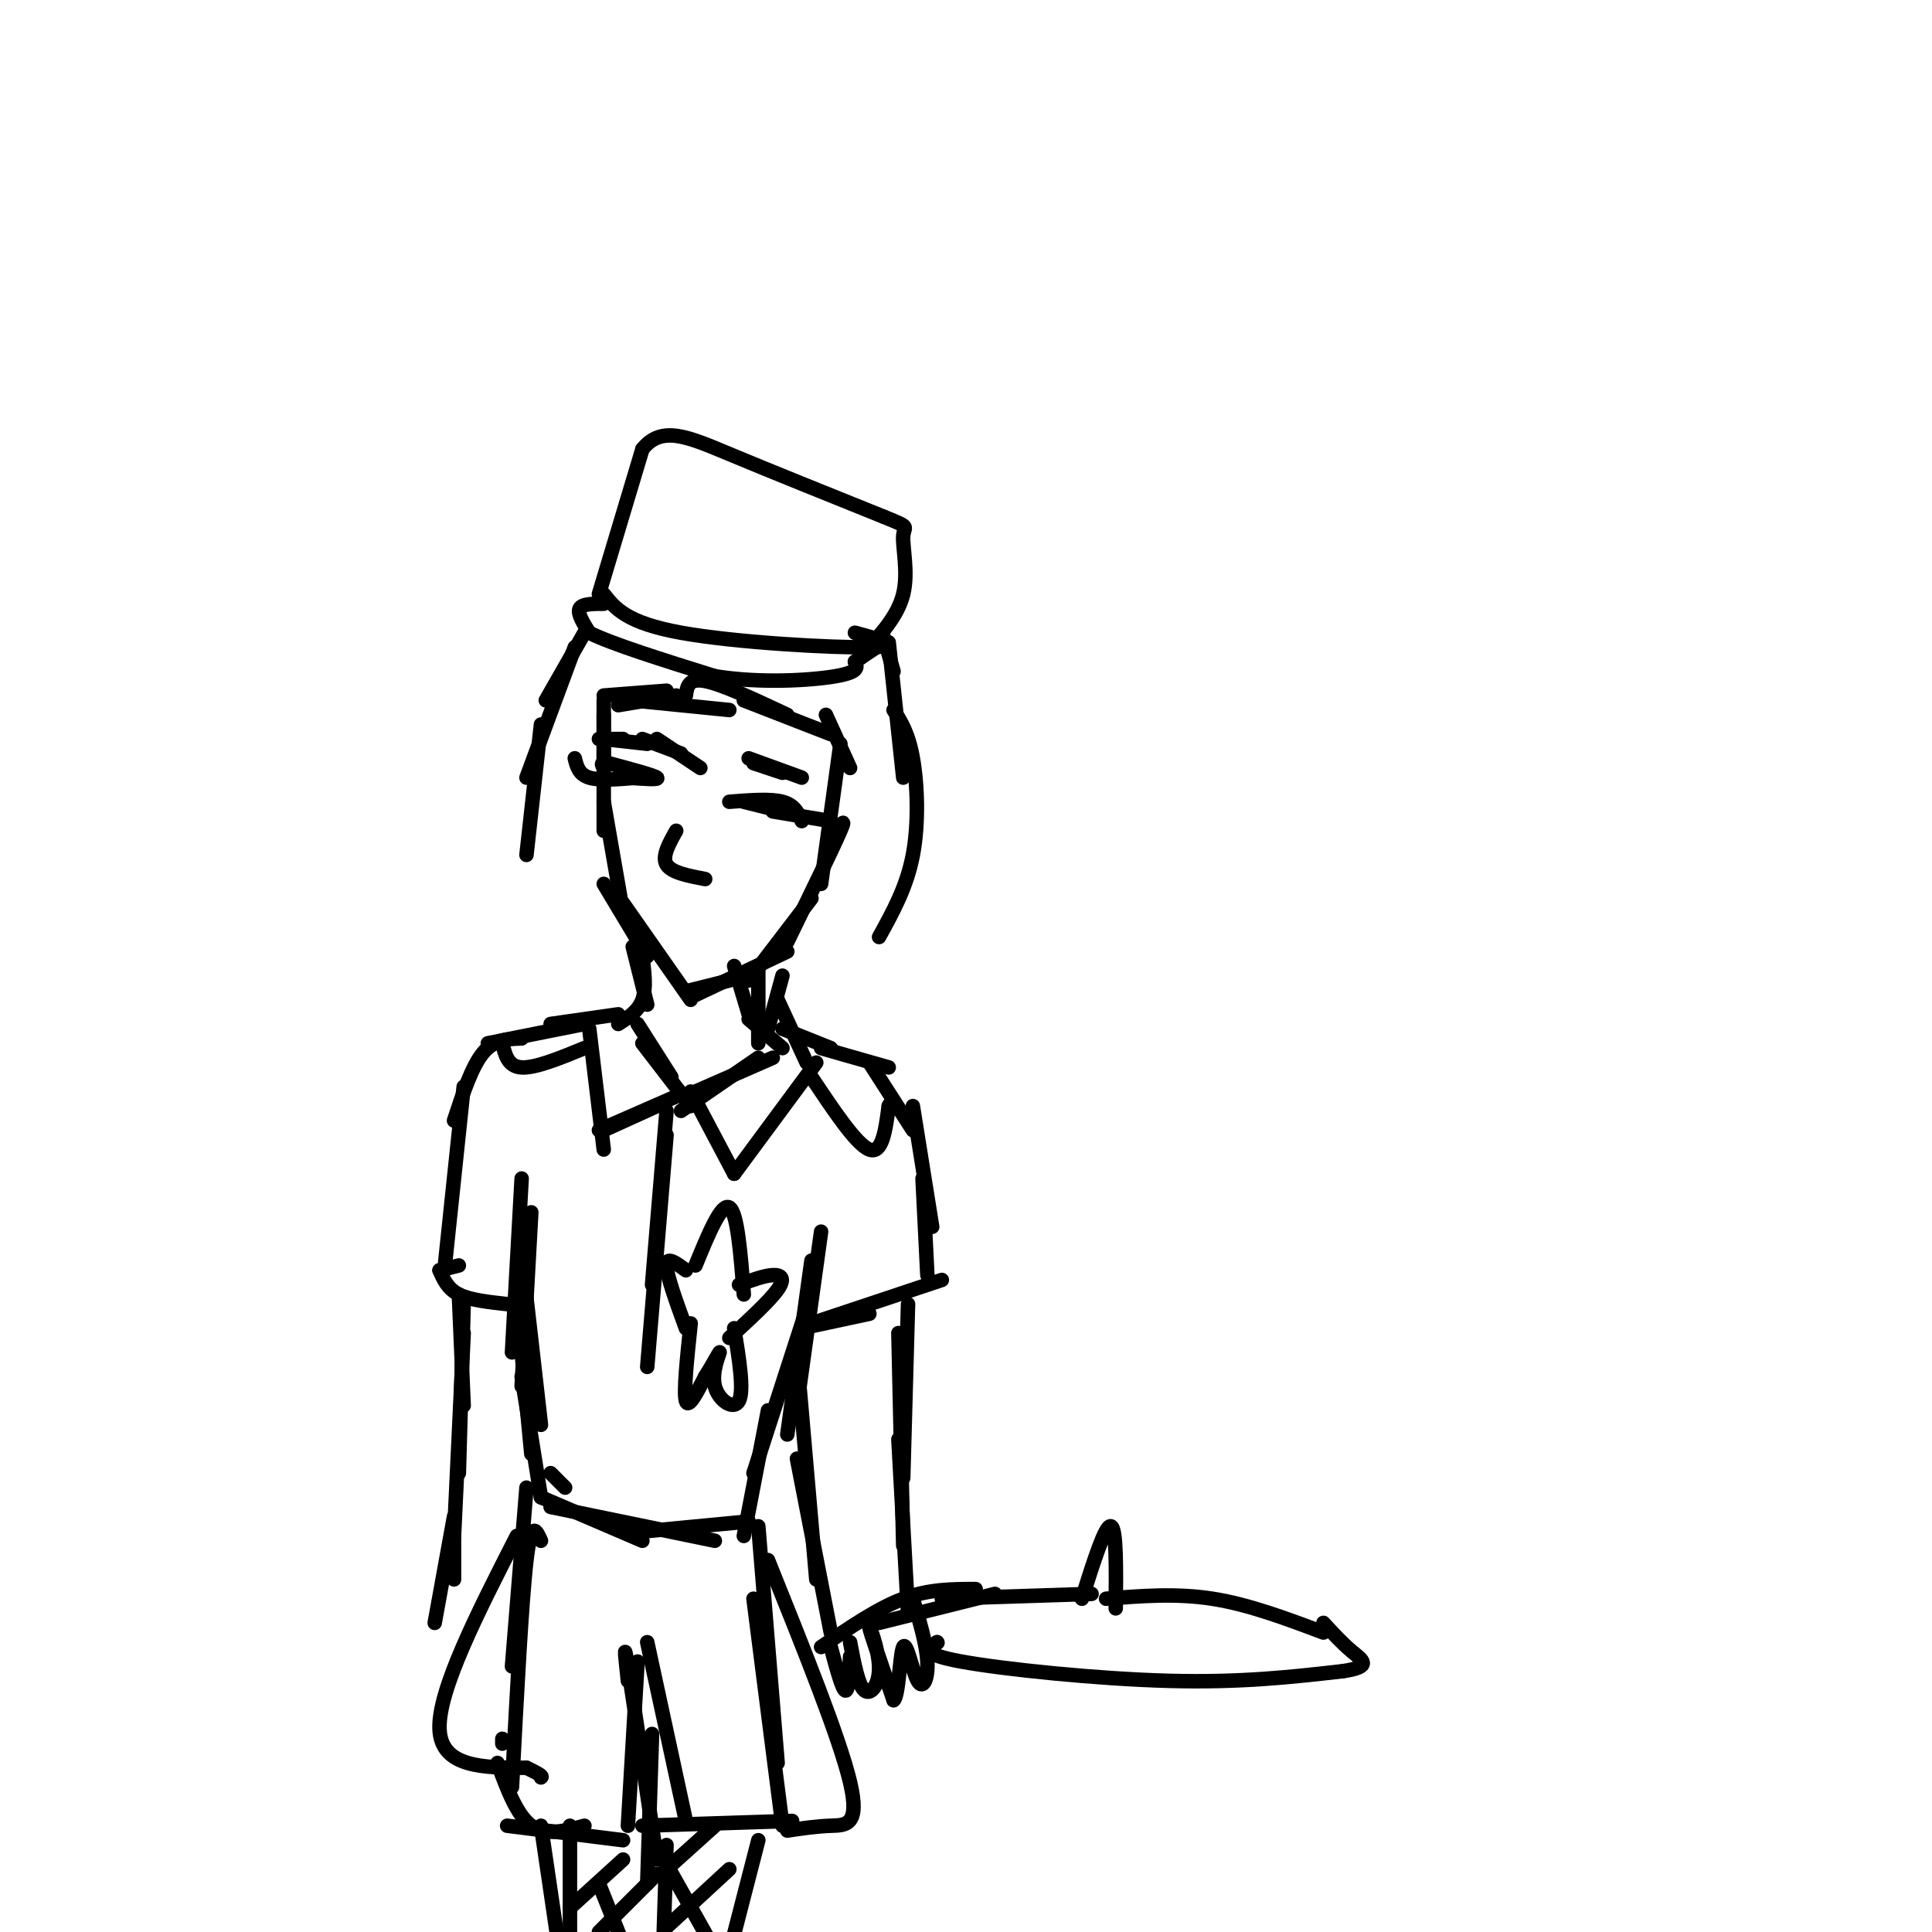<svg viewBox='0 0 400 400' version='1.1' xmlns='http://www.w3.org/2000/svg' xmlns:xlink='http://www.w3.org/1999/xlink'><g fill='none' stroke='#000000' stroke-width='3' stroke-linecap='round' stroke-linejoin='round'><path d='M125,123c2.356,2.978 4.711,5.956 16,8c11.289,2.044 31.511,3.156 39,3c7.489,-0.156 2.244,-1.578 -3,-3'/><path d='M125,125c-2.250,0.000 -4.500,0.000 -5,1c-0.500,1.000 0.750,3.000 2,5'/><path d='M122,131c4.667,2.333 15.333,5.667 26,9'/><path d='M148,140c9.422,1.533 19.978,0.867 25,0c5.022,-0.867 4.511,-1.933 4,-3'/><path d='M177,137c1.667,-1.167 3.833,-2.583 6,-4'/><path d='M124,123c0.000,0.000 9.000,-30.000 9,-30'/><path d='M133,93c3.978,-5.022 9.422,-2.578 18,1c8.578,3.578 20.289,8.289 32,13'/><path d='M183,107c5.762,2.345 4.167,1.708 4,4c-0.167,2.292 1.095,7.512 0,12c-1.095,4.488 -4.548,8.244 -8,12'/><path d='M179,135c-1.333,2.000 -0.667,1.000 0,0'/><path d='M183,132c0.000,0.000 2.000,7.000 2,7'/><path d='M121,131c0.000,0.000 -8.000,14.000 -8,14'/><path d='M119,134c0.000,0.000 -10.000,27.000 -10,27'/><path d='M112,150c0.000,0.000 -3.000,27.000 -3,27'/><path d='M184,133c0.000,0.000 3.000,28.000 3,28'/><path d='M185,147c1.533,2.378 3.067,4.756 4,10c0.933,5.244 1.267,13.356 0,20c-1.267,6.644 -4.133,11.822 -7,17'/><path d='M125,145c0.000,0.000 0.000,12.000 0,12'/><path d='M125,148c0.000,0.000 0.000,24.000 0,24'/><path d='M125,166c0.000,0.000 4.000,23.000 4,23'/><path d='M125,183c0.000,0.000 9.000,15.000 9,15'/><path d='M129,187c0.000,0.000 14.000,20.000 14,20'/><path d='M143,205c0.000,0.000 8.000,-2.000 8,-2'/><path d='M144,206c0.000,0.000 19.000,-9.000 19,-9'/><path d='M155,203c0.000,0.000 13.000,-17.000 13,-17'/><path d='M163,195c4.750,-9.750 9.500,-19.500 11,-23c1.500,-3.500 -0.250,-0.750 -2,2'/><path d='M170,183c0.000,0.000 4.000,-29.000 4,-29'/><path d='M140,172c-1.500,2.667 -3.000,5.333 -2,7c1.000,1.667 4.500,2.333 8,3'/><path d='M130,161c3.333,0.250 6.667,0.500 6,0c-0.667,-0.500 -5.333,-1.750 -10,-3'/><path d='M126,158c-1.833,-0.333 -1.417,0.333 -1,1'/><path d='M154,166c0.000,0.000 8.000,2.000 8,2'/><path d='M151,166c4.250,-0.333 8.500,-0.667 11,0c2.500,0.667 3.250,2.333 4,4'/><path d='M160,168c0.000,0.000 12.000,2.000 12,2'/><path d='M132,161c-3.917,0.333 -7.833,0.667 -10,0c-2.167,-0.667 -2.583,-2.333 -3,-4'/><path d='M133,153c0.000,0.000 8.000,3.000 8,3'/><path d='M136,153c0.000,0.000 9.000,6.000 9,6'/><path d='M134,154c0.000,0.000 -9.000,-1.000 -9,-1'/><path d='M129,153c0.000,0.000 -5.000,0.000 -5,0'/><path d='M156,158c0.000,0.000 6.000,2.000 6,2'/><path d='M155,157c0.000,0.000 11.000,4.000 11,4'/><path d='M125,144c0.000,0.000 13.000,-1.000 13,-1'/><path d='M128,146c0.000,0.000 12.000,-2.000 12,-2'/><path d='M131,145c0.000,0.000 20.000,2.000 20,2'/><path d='M142,144c0.250,-1.833 0.500,-3.667 4,-3c3.500,0.667 10.250,3.833 17,7'/><path d='M154,145c0.000,0.000 18.000,7.000 18,7'/><path d='M171,148c0.000,0.000 5.000,11.000 5,11'/><path d='M152,200c0.000,0.000 3.000,10.000 3,10'/><path d='M131,196c0.000,0.000 3.000,12.000 3,12'/><path d='M133,198c0.417,3.333 0.833,6.667 0,9c-0.833,2.333 -2.917,3.667 -5,5'/><path d='M157,200c0.000,0.000 0.000,16.000 0,16'/><path d='M155,211c0.000,0.000 7.000,6.000 7,6'/><path d='M128,210c0.000,0.000 -14.000,2.000 -14,2'/><path d='M121,212c0.000,0.000 -20.000,4.000 -20,4'/><path d='M108,215c-2.833,0.083 -5.667,0.167 -8,3c-2.333,2.833 -4.167,8.417 -6,14'/><path d='M162,202c0.000,0.000 -3.000,11.000 -3,11'/><path d='M161,207c0.000,0.000 6.000,13.000 6,13'/><path d='M162,213c0.000,0.000 10.000,4.000 10,4'/><path d='M170,217c0.000,0.000 14.000,4.000 14,4'/><path d='M180,220c0.000,0.000 9.000,14.000 9,14'/><path d='M189,229c0.000,0.000 4.000,25.000 4,25'/><path d='M191,244c0.000,0.000 1.000,20.000 1,20'/><path d='M132,212c0.000,0.000 7.000,11.000 7,11'/><path d='M133,216c0.000,0.000 10.000,13.000 10,13'/><path d='M160,219c0.000,0.000 -16.000,7.000 -16,7'/><path d='M157,219c0.000,0.000 -16.000,11.000 -16,11'/><path d='M140,227c0.000,0.000 -16.000,7.000 -16,7'/><path d='M136,229c0.000,0.000 -11.000,5.000 -11,5'/><path d='M122,213c0.000,0.000 3.000,25.000 3,25'/><path d='M143,226c0.000,0.000 9.000,17.000 9,17'/><path d='M152,243c0.000,0.000 17.000,-23.000 17,-23'/><path d='M138,230c0.000,0.000 -3.000,36.000 -3,36'/><path d='M138,235c0.000,0.000 -4.000,48.000 -4,48'/><path d='M96,225c0.000,0.000 -4.000,38.000 -4,38'/><path d='M108,244c0.000,0.000 -2.000,36.000 -2,36'/><path d='M110,251c0.000,0.000 -2.000,36.000 -2,36'/><path d='M170,255c0.000,0.000 -5.000,36.000 -5,36'/><path d='M168,261c0.000,0.000 -5.000,36.000 -5,36'/><path d='M108,260c0.000,0.000 4.000,35.000 4,35'/><path d='M108,280c0.000,0.000 2.000,21.000 2,21'/><path d='M108,285c0.000,0.000 4.000,25.000 4,25'/><path d='M167,271c0.000,0.000 -11.000,34.000 -11,34'/><path d='M114,305c0.000,0.000 3.000,3.000 3,3'/><path d='M112,310c0.000,0.000 21.000,9.000 21,9'/><path d='M114,312c0.000,0.000 34.000,7.000 34,7'/><path d='M134,317c0.000,0.000 21.000,-2.000 21,-2'/><path d='M159,292c0.000,0.000 -5.000,26.000 -5,26'/><path d='M109,308c0.000,0.000 -3.000,37.000 -3,37'/><path d='M112,319c-1.000,-2.250 -2.000,-4.500 -3,4c-1.000,8.500 -2.000,27.750 -3,47'/><path d='M157,316c0.000,0.000 4.000,49.000 4,49'/><path d='M156,331c0.000,0.000 6.000,47.000 6,47'/><path d='M104,360c0.000,0.000 0.000,1.000 0,1'/><path d='M103,365c2.000,5.417 4.000,10.833 7,13c3.000,2.167 7.000,1.083 11,0'/><path d='M105,378c0.000,0.000 24.000,3.000 24,3'/><path d='M133,378c0.000,0.000 31.000,-1.000 31,-1'/><path d='M107,318c-8.167,16.000 -16.333,32.000 -16,40c0.333,8.000 9.167,8.000 18,8'/><path d='M109,366c3.500,1.667 3.250,1.833 3,2'/><path d='M130,378c0.000,0.000 2.000,-34.000 2,-34'/><path d='M134,340c0.000,0.000 8.000,37.000 8,37'/><path d='M159,323c7.422,18.444 14.844,36.889 17,46c2.156,9.111 -0.956,8.889 -4,9c-3.044,0.111 -6.022,0.556 -9,1'/><path d='M130,348c-0.500,-4.583 -1.000,-9.167 0,-3c1.000,6.167 3.500,23.083 6,40'/><path d='M135,359c0.000,0.000 -1.000,31.000 -1,31'/><path d='M118,378c0.000,0.000 0.000,27.000 0,27'/><path d='M112,378c0.000,0.000 5.000,34.000 5,34'/><path d='M157,381c0.000,0.000 -8.000,31.000 -8,31'/><path d='M138,382c0.000,0.000 -1.000,31.000 -1,31'/><path d='M118,395c0.000,0.000 11.000,-10.000 11,-10'/><path d='M124,400c0.000,0.000 12.000,-12.000 12,-12'/><path d='M138,387c0.000,0.000 10.000,-9.000 10,-9'/><path d='M138,399c0.000,0.000 13.000,-12.000 13,-12'/><path d='M124,390c0.000,0.000 6.000,15.000 6,15'/><path d='M138,386c0.000,0.000 9.000,16.000 9,16'/><path d='M95,262c0.000,0.000 -4.000,1.000 -4,1'/><path d='M91,263c0.833,1.917 1.667,3.833 4,5c2.333,1.167 6.167,1.583 10,2'/><path d='M166,275c0.000,0.000 14.000,-3.000 14,-3'/><path d='M168,274c0.000,0.000 27.000,-9.000 27,-9'/><path d='M144,262c2.667,-6.500 5.333,-13.000 7,-12c1.667,1.000 2.333,9.500 3,18'/><path d='M153,266c2.622,-0.956 5.244,-1.911 7,-2c1.756,-0.089 2.644,0.689 1,3c-1.644,2.311 -5.822,6.156 -10,10'/><path d='M142,263c-2.000,-1.500 -4.000,-3.000 -4,-1c0.000,2.000 2.000,7.500 4,13'/><path d='M143,274c-0.750,7.083 -1.500,14.167 -1,16c0.500,1.833 2.250,-1.583 4,-5'/><path d='M146,285c1.442,-2.234 3.046,-5.321 3,-5c-0.046,0.321 -1.743,4.048 -1,7c0.743,2.952 3.927,5.129 5,3c1.073,-2.129 0.037,-8.565 -1,-15'/><path d='M168,223c4.667,7.000 9.333,14.000 12,15c2.667,1.000 3.333,-4.000 4,-9'/><path d='M184,229c0.667,-1.333 0.333,-0.167 0,1'/><path d='M121,217c-5.083,2.083 -10.167,4.167 -13,4c-2.833,-0.167 -3.417,-2.583 -4,-5'/><path d='M95,268c0.000,0.000 1.000,23.000 1,23'/><path d='M96,270c0.000,0.000 -1.000,35.000 -1,35'/><path d='M96,276c0.000,0.000 -2.000,42.000 -2,42'/><path d='M188,270c0.000,0.000 -1.000,36.000 -1,36'/><path d='M186,276c0.000,0.000 1.000,44.000 1,44'/><path d='M186,298c0.000,0.000 2.000,36.000 2,36'/><path d='M165,281c0.000,0.000 4.000,46.000 4,46'/><path d='M165,302c0.000,0.000 7.000,36.000 7,36'/><path d='M170,341c5.833,-4.000 11.667,-8.000 17,-10c5.333,-2.000 10.167,-2.000 15,-2'/><path d='M182,336c0.000,0.000 24.000,-6.000 24,-6'/><path d='M176,340c0.839,4.464 1.679,8.929 3,10c1.321,1.071 3.125,-1.250 3,-5c-0.125,-3.750 -2.179,-8.929 -2,-8c0.179,0.929 2.589,7.964 5,15'/><path d='M185,352c1.086,-0.617 1.301,-9.660 2,-11c0.699,-1.340 1.880,5.024 3,7c1.120,1.976 2.177,-0.435 2,-4c-0.177,-3.565 -1.589,-8.282 -3,-13'/><path d='M172,341c1.167,4.333 2.333,8.667 3,9c0.667,0.333 0.833,-3.333 1,-7'/><path d='M195,331c0.000,0.000 31.000,-1.000 31,-1'/><path d='M224,331c2.417,-7.667 4.833,-15.333 6,-15c1.167,0.333 1.083,8.667 1,17'/><path d='M229,331c7.250,-0.583 14.500,-1.167 22,0c7.500,1.167 15.250,4.083 23,7'/><path d='M194,340c0.000,0.000 0.100,0.100 0.1,0.1'/><path d='M194,340c-1.867,1.200 -3.733,2.400 5,4c8.733,1.600 28.067,3.600 43,4c14.933,0.400 25.467,-0.800 36,-2'/><path d='M278,346c6.311,-0.933 4.089,-2.267 2,-4c-2.089,-1.733 -4.044,-3.867 -6,-6'/><path d='M94,315c0.000,0.000 0.000,12.000 0,12'/><path d='M94,314c0.000,0.000 -4.000,22.000 -4,22'/></g>
</svg>